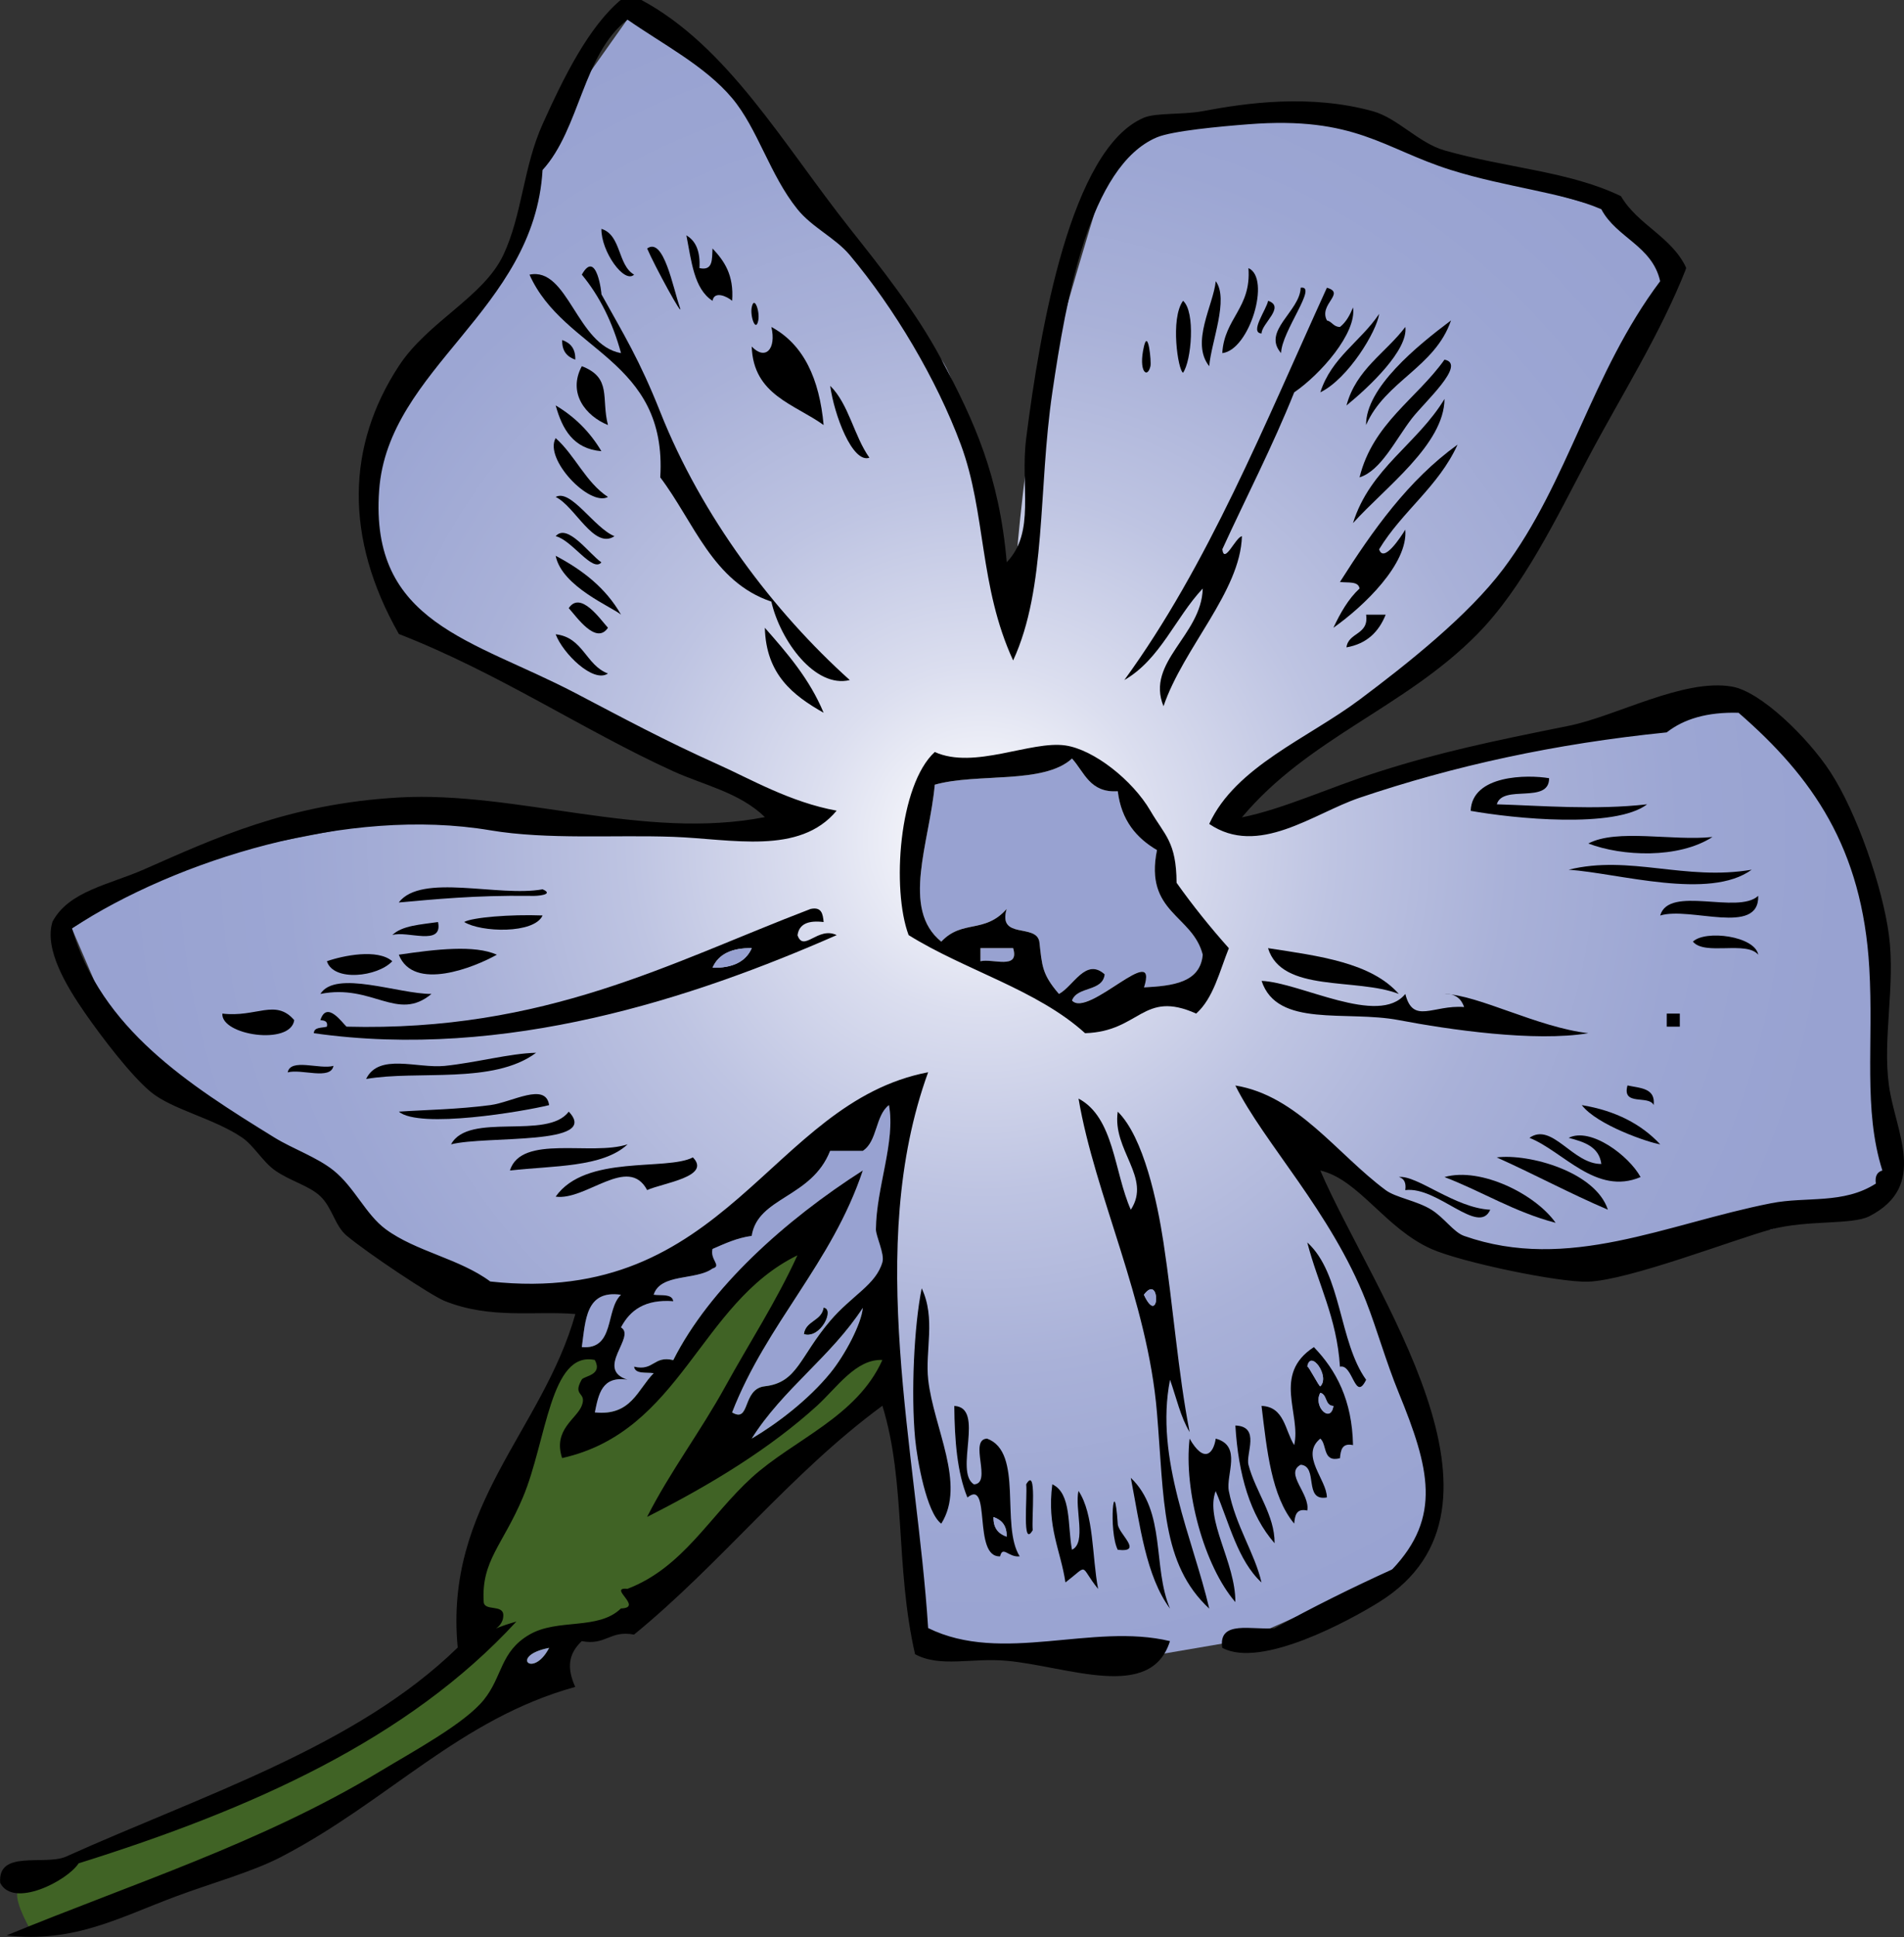<?xml version="1.0" encoding="UTF-8"?>
<svg enable-background="new 0 0 242.285 246.352" version="1.1" viewBox="0 0 242.28 246.35" xml:space="preserve" xmlns="http://www.w3.org/2000/svg">
<rect x="0" y="0" width="242.28" height="246.35" fill="#333333" stroke="none"/>
<path d="m4.019 245.68s-2.161-3.601-1.801-5.041 0.36-1.44 0.36-1.44l9.723-3.962 34.212-15.485 13.685-10.443v-3.241l2.521-11.885 7.923-19.446 3.392-3.418 4.17-0.544-3.961 10.804 22.688-21.607 6.842-2.16 10.083 15.846-3.241 5.041-24.842 23.04-6.842 4.682-6.482 0.359-4.682 5.763-3.601 3.961-10.083 7.203-26.649 12.604-23.41 9.37z" clip-rule="evenodd" fill="#406325" fill-rule="evenodd"/>
<radialGradient id="a" cx="124.89" cy="106.8" r="110.17" gradientUnits="userSpaceOnUse">
	<stop stop-color="#fff" offset="0"/>
	<stop stop-color="#DBDEEF" offset=".201"/>
	<stop stop-color="#BEC4E2" offset=".406"/>
	<stop stop-color="#A9B1D8" offset=".61"/>
	<stop stop-color="#9CA6D3" offset=".809"/>
	<stop stop-color="#98A2D1" offset="1"/>
</radialGradient>
<path d="m117.46 208.95 25.929 2.161 14.765-2.521s16.044-6.822 19.006-8.993 4.763-6.853 4.763-6.853v-8.643l-9.003-24.129-7.562-13.324 5.762 1.801 9.003 7.562 12.604 5.042 32.669-4.704 13.428-4.3s1.801-2.88 1.801-3.961-1.44-15.485-1.44-15.485-0.722-20.167-2.882-24.849-15.49-18.74-15.49-18.74l-11.884 3.241s-23.048 3.601-24.849 4.682-21.248 7.562-21.248 7.562h-7.202l5.762-6.842 21.248-14.765s8.643-7.203 15.125-19.447 16.815-29.364 16.815-29.364l-9.613-7.369-25.568-7.203s-9.003-6.842-12.244-5.042-18.007 0.72-18.007 0.72-5.762 2.161-7.202 4.321-8.084 26.466-9.724 31.331-2.881 20.167-2.881 20.167l-2.161 4.322s-4.015-25.355-7.409-29.604-13.838-16.853-13.838-16.853l-14.791-19.45-11.314-6.948-8.492 11.99s-2.881 7.202-3.961 9.003-1.801 8.643-1.801 8.643l-11.164 12.244s-7.923 13.325-7.923 17.286 5.402 18.006 5.402 18.006l48.617 24.128-10.443 2.161-37.093-2.161s-29.53 5.042-32.771 7.203-11.061 7.097-11.061 7.097l6.379 14.871 19.809 13.33 21.968 16.926 15.485 2.161 15.125-5.763 22.328-18.366 5.402-2.161-2.161 13.325 1.08 34.572 2.88 21.96z" clip-rule="evenodd" fill="url(#a)" fill-rule="evenodd"/>
<path d="m128.09 71.521c3.722-3.851 1.708-9.602 2.493-15.8 1.773-13.954 5.692-36.816 14.972-40.752 1.536-0.651 4.994-0.36 7.485-0.831 5.562-1.054 13.65-2.188 21.623 0 3.178 0.871 5.841 4.045 9.147 4.989 7.959 2.272 15.857 2.64 22.453 5.822 2.148 3.673 6.483 5.161 8.317 9.147-3.356 8.511-8.277 16.191-12.474 24.118-4.107 7.756-8.264 16.494-14.138 22.455-9.222 9.356-21.451 13.155-29.942 23.287 5.441-1.11 10.954-3.751 17.465-5.822 7.764-2.469 14.129-3.817 24.118-5.822 6.037-1.21 14.619-6.061 20.791-4.988 3.675 0.636 9.645 6.492 12.478 10.811 3.417 5.213 6.693 14.776 7.485 20.791 0.839 6.406-0.829 13.125 0 19.128 0.812 5.902 5.052 12.76-2.498 16.633-2.172 1.116-7.922 0.446-12.474 1.665-4.7 1.259-18.087 6.47-23.285 6.652-3.729 0.132-16.192-2.483-19.962-4.158-5.908-2.63-9.211-8.828-14.139-9.98 6.649 15.452 26.883 42.835 7.485 54.889-3.772 2.346-15.004 8.48-19.959 5.821-0.555-3.604 3.861-2.237 6.653-2.494 4.822-2.663 9.824-5.147 14.971-7.482 6.332-6.666 4.748-12.899 0.833-22.456-1.628-3.97-2.789-8.152-4.159-11.645-4.467-11.37-13.012-20.162-16.633-27.444 7.912 1.296 12.9 8.688 19.127 13.306 1.289 0.958 3.969 1.342 5.82 2.494 1.642 1.022 2.832 2.863 4.159 3.33 13.265 4.66 25.715-1.536 39.088-4.159 4.474-0.88 9.164 0.159 13.307-2.495-0.136-0.967 0.183-1.48 0.832-1.664-2.467-7.783-1.1-16.099-1.665-25.78-0.887-15.238-7.225-24.262-16.632-32.434-3.993-0.114-6.972 0.792-9.147 2.494-14.29 1.44-27.105 4.266-39.089 8.316-5.878 1.988-12.869 7.577-19.126 3.327 3.351-7.29 12.578-10.9 19.126-15.802 6.055-4.533 13.813-10.67 18.298-16.632 8.314-11.061 11.164-24.89 19.959-36.593-1.019-4.526-5.573-5.515-7.485-9.149-4.9-2.133-12.085-2.782-19.127-4.99-8.612-2.699-12.145-6.881-25.782-5.82-3.648 0.282-9.679 0.837-11.645 1.663-8.616 3.624-11.57 20.658-13.306 32.434-1.831 12.431-0.711 24.833-4.988 34.097-4.352-9.455-3.435-18.759-6.653-27.444-3.083-8.316-8.494-17.396-14.139-24.118-1.837-2.188-4.785-3.504-6.653-5.822-3.516-4.355-5.052-10.257-8.318-14.137-3.462-4.117-8.89-6.885-13.306-9.981-5.661 4.319-6.047 13.913-10.812 19.128-1.029 17.876-19.669 25.166-20.792 40.73-1.222 16.937 11.929 18.974 24.95 25.781 6.095 3.186 11.231 5.979 18.297 9.148 3.956 1.775 9.083 4.751 14.968 5.82-4.731 5.699-13.35 3.596-20.792 3.327-7.472-0.269-16.02 0.393-23.286-0.831-18.053-3.041-39.924 3.766-53.227 12.475 3.729 12.785 14.818 19.851 25.783 26.612 2.274 1.402 5.387 2.485 7.485 4.158 2.687 2.145 4.098 5.598 6.653 7.486 3.844 2.842 9.408 3.749 13.306 6.652 30.209 3.307 35.475-22.727 55.721-26.613-8.101 22.296-1.435 48.268 0 70.69 9.417 4.64 20.907-0.714 30.771 1.661-2.416 7.729-12.988 3.208-20.791 2.498-4.44-0.406-8.413 0.899-11.645-0.833-2.551-11.167-1.14-21.807-4.155-31.6-11.671 8.564-20.47 20.003-31.604 29.105-3.086-0.589-3.57 1.422-6.653 0.829-1.685 1.604-1.936 3.351-0.833 5.824-14.724 4.077-23.739 14.511-37.423 21.623-3.686 1.912-8.859 3.334-13.31 4.992-7.296 2.714-13.011 5.979-21.62 4.988 15.956-6.575 32.348-11.723 47.403-20.792 4.47-2.693 10.866-6.146 13.306-9.15 2.419-2.978 2.074-6.142 5.82-8.314 3.624-2.102 8.737-0.508 11.645-3.326 2.947-0.095-1.767-2.748 0.832-2.497 7.059-2.694 10.454-9.266 15.8-14.139 5.34-4.859 13.38-7.695 16.636-14.968-3.357-0.159-5.8 3.529-8.318 5.824-5.844 5.312-13.303 9.945-21.624 14.135 2.961-5.817 6.775-10.809 9.979-16.632 2.975-5.401 6.477-10.782 9.15-16.633-12.487 6.088-14.754 22.396-29.941 25.783-1.195-3.607 1.844-4.972 2.497-6.653 0.701-1.813-1.252-1.15 0-3.33 0.271-0.474 2.721-0.534 1.662-2.494-5.678-1.188-6.128 10.291-9.147 17.465-2.565 6.092-5.313 8.078-4.991 13.306 0.074 1.212 2.463 0.285 2.494 1.665 0.051 2.071-3.015 2.18 1.665 0.833-13.796 15-33.744 23.88-55.703 30.75-1.455 2.243-8.304 5.749-9.979 2.497-0.373-4.254 5.566-2.196 8.318-3.327 17.59-7.915 36.98-14.026 49.897-26.614-1.743-18.152 10.785-27.594 14.971-42.415-5.11-0.427-10.778 0.689-16.632-1.662-1.699-0.68-9.787-6.061-12.477-8.314-1.499-1.259-1.811-3.533-3.327-4.991-1.421-1.367-3.905-1.958-5.82-3.327-1.537-1.099-2.667-3.146-4.159-4.158-3.641-2.465-8.92-3.552-11.644-5.821-2.531-2.11-6.217-6.959-8.315-9.979-2.43-3.497-5.242-8.191-4.159-11.644 2.064-3.898 7.235-4.714 11.645-6.653 8.923-3.925 18.348-8.348 32.432-9.148 14.988-0.851 31.18 5.513 46.574 2.496-3.252-3.152-7.763-4.057-11.645-5.822-11.354-5.161-22.26-12.536-34.93-17.465-6.975-12.276-6.64-23.959 0-34.098 3.709-5.663 10.781-8.749 13.306-14.138 2.399-5.112 2.518-11.167 4.992-16.632 2.659-5.893 5.816-12.324 9.979-15.815h2.494c11.069 5.903 18.078 18.321 26.615 29.107 3.844 4.856 8.379 10.509 11.641 16.634 4.23 7.926 7.36 14.85 8.32 25.78zm-34.929 108.12c2.365 1.404 1.232-2.995 4.159-3.326 4.166-0.471 4.406-3.723 8.314-8.318 2.798-3.282 5.834-4.578 6.656-7.485 0.291-1.028-0.839-3.303-0.833-4.155 0.044-5.33 2.521-11.152 1.662-15.802-1.739 1.31-1.462 4.636-3.327 5.82h-4.159c-2.362 6.015-9.211 5.857-9.979 10.813-1.942 0.271-3.435 0.998-4.988 1.662-0.328 1.431 1.232 2.132 0 2.493-2.074 1.533-6.625 0.586-7.485 3.33 0.978 0.129 2.362-0.146 2.494 0.829-3.601-0.274-5.506 1.147-6.653 3.326 1.973 1.171-3.381 5.3 0.832 6.653-3.279-0.504-3.685 1.861-4.159 4.159 4.629 0.471 5.418-2.9 7.485-4.991-0.978-0.129-2.362 0.146-2.494-0.829 2.542 0.602 2.447-1.436 4.988-0.833 4.612-9.153 14.213-17.79 24.118-24.118-3.96 11.85-12.209 19.41-16.629 30.79zm-19.126-8.32c4.254 0.372 2.971-4.792 4.988-6.653-4.515-0.64-4.504 3.25-4.988 6.65zm21.62 11.64c3.194-1.875 7.205-4.927 9.979-8.317 1.885-2.295 3.99-6.298 4.159-8.315-4.04 6.22-10.176 10.34-14.135 16.64zm-25.779 26.62c-5.106 0.98-2.084 4 0 0z" clip-rule="evenodd" fill-rule="evenodd"/>
<path d="m87.341 29.938c1.231 0.707 1.787 2.095 1.662 4.159 1.776 0.389 1.583-1.188 1.665-2.494 1.479 1.57 2.741 3.356 2.494 6.653-0.67-0.577-2.277-1.294-2.494 0-2.373-1.509-2.685-5.081-3.327-8.318z" clip-rule="evenodd" fill-rule="evenodd"/>
<path d="m158.86 34.097c2.899 1.274 0.132 10.437-3.327 10.812 0.26-4.457 3.71-5.719 3.33-10.812z" clip-rule="evenodd" fill-rule="evenodd"/>
<path d="m154.7 35.761c1.702 2.297-0.575 7.71-0.829 10.812-2.4-3.004 0.53-7.765 0.83-10.812z" clip-rule="evenodd" fill-rule="evenodd"/>
<path d="m95.655 39.087c0.318-1.582 1.059 0.531 0.833 1.663-0.315 1.584-1.06-0.531-0.833-1.663z" clip-rule="evenodd" fill-rule="evenodd"/>
<path d="m184.64 40.75c-2.051 5.988-8.375 7.706-10.812 13.308-0.04-4.77 6.53-10.093 10.81-13.308z" clip-rule="evenodd" fill-rule="evenodd"/>
<path d="m98.152 41.583c4.142 2.234 6.115 6.636 6.653 12.475-3.706-2.673-8.947-3.805-9.15-9.981 1.724 1.792 3.156 0.36 2.502-2.494z" clip-rule="evenodd" fill-rule="evenodd"/>
<path d="m171.34 51.562c1.225-4.599 4.98-6.663 7.485-9.979 0.39 2.908-4.57 7.61-7.48 9.979z" clip-rule="evenodd" fill-rule="evenodd"/>
<path d="m71.538 43.246c1.025 0.362 1.708 1.064 1.665 2.496-1.026-0.364-1.71-1.066-1.665-2.496z" clip-rule="evenodd" fill-rule="evenodd"/>
<path d="m145.56 44.077c0.541-2.345 0.964 1.917 0.832 2.496-0.39 1.669-1.57 0.671-0.83-2.496z" clip-rule="evenodd" fill-rule="evenodd"/>
<path d="m183.81 45.742c2.88 0.543-2.542 5.387-4.159 7.484-2.071 2.687-3.933 6.646-6.653 7.485 1.71-6.883 7.24-9.953 10.81-14.969z" clip-rule="evenodd" fill-rule="evenodd"/>
<path d="m74.035 46.572c3.868 1.484 2.44 4.1 3.327 7.485-2.823-1.143-5.168-4.045-3.327-7.485z" clip-rule="evenodd" fill-rule="evenodd"/>
<path d="m105.64 49.068c2.379 2.335 3.028 6.397 4.991 9.146-2.17 0.751-4.49-5.473-4.99-9.146z" clip-rule="evenodd" fill-rule="evenodd"/>
<path d="m183.81 50.729c-0.03 5.8-7.573 11.272-11.645 15.804 2.17-6.983 8.22-10.084 11.65-15.804z" clip-rule="evenodd" fill-rule="evenodd"/>
<path d="m70.708 51.562c2.433 1.445 4.375 3.386 5.82 5.822-3.579-0.302-4.974-2.788-5.82-5.822z" clip-rule="evenodd" fill-rule="evenodd"/>
<path d="m70.708 55.721c2.49 2.22 3.813 5.609 6.653 7.484-2.335 1.267-8.172-4.828-6.653-7.484z" clip-rule="evenodd" fill-rule="evenodd"/>
<path d="m185.47 56.552c-2.423 5.338-7.052 8.47-9.979 13.308 0.565 1.819 2.765-1.577 3.327-2.496 0.393 4.288-5.235 9.724-9.147 12.475 0.89-1.881 1.889-3.658 3.326-4.99-0.135-0.975-1.516-0.702-2.493-0.833 4.2-6.605 8.68-12.933 14.96-17.464z" clip-rule="evenodd" fill-rule="evenodd"/>
<path d="m72.37 77.343c1.509-2.252 4.03 1.447 4.992 2.496-1.51 2.25-4.034-1.448-4.992-2.496z" clip-rule="evenodd" fill-rule="evenodd"/>
<path d="m173.83 78.176h2.494c-0.873 2.176-2.393 3.705-4.991 4.157 0.26-1.961 2.89-1.547 2.5-4.157z" clip-rule="evenodd" fill-rule="evenodd"/>
<path d="m97.32 79.839c2.856 3.242 5.692 6.506 7.485 10.812-3.89-2.203-7.328-4.865-7.48-10.812z" clip-rule="evenodd" fill-rule="evenodd"/>
<path d="m70.708 80.67c3.502 0.377 3.827 3.934 6.653 4.989-1.864 1.269-5.736-2.55-6.653-4.989z" clip-rule="evenodd" fill-rule="evenodd"/>
<path d="m136.41 127.24c0.66-1.834 3.908-1.08 4.155-3.327-2.412-2.167-3.993 1.537-5.82 2.496-2.179-2.543-2.132-3.536-2.494-6.653-0.423-2.35-5.31-0.237-4.158-4.159-2.816 3.194-5.645 1.31-8.318 4.159-5.164-4.157-1.496-12.548-0.829-19.96 5.404-1.524 13.851-9e-3 17.465-3.327 1.58 1.745 2.264 4.387 5.82 4.159 0.454 3.706 2.369 5.948 4.988 7.486-1.621 8 4.531 8.223 5.824 13.306-0.325 3.558-3.801 3.961-7.485 4.157 1.96-6.12-7.1 3.95-9.13 1.65z" clip-rule="evenodd" fill="#98A2D1" fill-rule="evenodd"/>
<path d="m197.12 98.967c0.03 3.357-5.922 0.729-6.653 3.327 5.574 0.166 12.484 0.754 19.127 0-4.085 3.128-17.035 1.802-22.453 0.831 0.17-4.595 7.23-4.619 9.97-4.153z" clip-rule="evenodd" fill-rule="evenodd"/>
<path d="m202.11 107.28c3.618-1.927 10.799-0.288 15.8-0.833-4.34 2.8-11.52 2.47-15.8 0.83z" clip-rule="evenodd" fill-rule="evenodd"/>
<path d="m199.61 110.61c7.763-1.92 14.822 1.452 23.289 0-5.39 3.92-16.84 0.46-23.29 0z" clip-rule="evenodd" fill-rule="evenodd"/>
<path d="m50.746 114.77c2.893-3.76 12.663-0.645 18.297-1.665 1.516 0.646-0.498 0.895-1.665 0.833-6.893-0.09-12.199 0.45-16.632 0.84z" clip-rule="evenodd" fill-rule="evenodd"/>
<path d="m223.73 113.94c0.139 5.127-8.653 1.327-12.474 2.496 1.1-3.89 9.89-0.09 12.47-2.5z" clip-rule="evenodd" fill-rule="evenodd"/>
<path d="m101.48 118.93c0.765 2.268 2.599-1.162 4.988 0-18.145 7.969-42.141 15.937-66.533 12.475 0.024-0.809 1.019-0.645 1.665-0.833 0.152-0.707-0.325-0.783-0.833-0.831 0.815-2.546 2.805 0.371 3.327 0.831 25.329 0.657 41.197-8.148 59.047-14.969 1.415-0.307 1.57 0.647 1.665 1.663-1.89-0.23-3.12 0.2-3.32 1.67zm-10.813 4.15c2.535 0.041 4.233-0.757 4.988-2.496-2.534-0.03-4.233 0.76-4.988 2.5z" clip-rule="evenodd" fill-rule="evenodd"/>
<path d="m55.737 117.26c0.667 3.162-3.932 1.058-5.82 1.663 1.259-1.23 3.648-1.33 5.82-1.66z" clip-rule="evenodd" fill-rule="evenodd"/>
<path d="m215.42 119.76c1.583-1.528 7.884-0.719 8.314 1.663-1.51-1.81-6.8 0.15-8.31-1.66z" clip-rule="evenodd" fill-rule="evenodd"/>
<path d="m63.223 121.42c-2.832 1.601-10.602 4.736-12.477 0 4.795-0.71 9.654-1.26 12.477 0z" clip-rule="evenodd" fill-rule="evenodd"/>
<path d="m95.655 120.59c-0.755 1.739-2.454 2.537-4.988 2.496 0.755-1.75 2.454-2.54 4.988-2.5z" clip-rule="evenodd" fill="#98A2D1" fill-rule="evenodd"/>
<path d="m124.76 120.59h4.159c0.853 2.795-2.589 1.294-4.159 1.664v-1.66z" clip-rule="evenodd" fill="#98A2D1" fill-rule="evenodd"/>
<path d="m161.36 120.59c6.493 0.993 13.137 1.836 16.636 5.822-5.39-2.11-14.89-0.09-16.64-5.82z" clip-rule="evenodd" fill-rule="evenodd"/>
<path d="m49.917 122.25c-1.854 1.995-7.496 2.634-8.318 0 2.061-0.72 6.446-1.62 8.318 0z" clip-rule="evenodd" fill-rule="evenodd"/>
<path d="m54.905 126.41c-4.358 3.628-7.479-1.33-14.138 0 1.935-3.11 9.969 0.02 14.138 0z" clip-rule="evenodd" fill-rule="evenodd"/>
<path d="m160.53 124.75c4.924 0.189 14.899 5.834 18.294 1.663 0.991 3.919 3.513 1.364 7.485 1.663-0.362-1.023-1.062-1.709-2.494-1.663 4.317 0.127 11.827 4.242 18.297 4.99-6.771 1.144-17.752-0.45-24.117-1.663-6.71-1.28-15.48 1.03-17.46-4.99z" clip-rule="evenodd" fill-rule="evenodd"/>
<path d="m37.44 129.74c-0.443 3.252-9.333 1.946-9.147-0.831 4.329 0.52 6.761-1.93 9.147 0.83z" clip-rule="evenodd" fill-rule="evenodd"/>
<path d="m212.09 128.91h1.662v1.662h-1.662v-1.66z" clip-rule="evenodd" fill-rule="evenodd"/>
<path d="m68.211 133.9c-5.441 4.054-15.072 2.188-21.624 3.328 1.604-3.328 6.508-1.322 9.983-1.664 4.027-0.41 8.27-1.59 11.641-1.67z" clip-rule="evenodd" fill-rule="evenodd"/>
<path d="m36.608 136.39c0.358-1.859 4.101-0.337 5.824-0.831-0.359 1.86-4.099 0.34-5.824 0.83z" clip-rule="evenodd" fill-rule="evenodd"/>
<path d="m207.1 138.05c1.591 0.351 3.58 0.301 3.326 2.496-0.62-1.33-4.08 0.19-3.33-2.5z" clip-rule="evenodd" fill-rule="evenodd"/>
<path d="m69.876 140.55c-3.222 0.804-16.487 3.049-19.13 0.831 3.597-0.24 7.37-0.276 11.644-0.831 2.776-0.36 7.043-2.96 7.486 0z" clip-rule="evenodd" fill-rule="evenodd"/>
<path d="m137.24 139.72c4.538 2.394 4.518 9.345 6.653 14.136 2.684-4.098-2.386-7.57-1.662-12.473 3.32 3.266 5.053 11.611 5.82 16.635 1.226 8.007 1.854 16.599 3.327 24.115-1.15-1.898-1.695-4.403-2.494-6.653-1.986 10.03 2.957 20.324 4.991 29.109-6.122-5.679-5.723-13.8-6.656-24.95-1.19-14.3-7.9-27.66-9.98-39.93zm8.32 24.95c2.01 4.28 2.14-2.87 0 0z" clip-rule="evenodd" fill-rule="evenodd"/>
<path d="m72.37 141.38c4.142 4.354-10.483 3.025-14.971 4.159 2.21-4.17 12.264-0.49 14.971-4.16z" clip-rule="evenodd" fill-rule="evenodd"/>
<path d="m194.62 144.71c2.891-2.021 5.485 3.356 9.147 3.326-0.288-2.208-2.183-2.805-4.159-3.326 2.815-1.396 7.675 2.284 9.15 4.991-5.66 2.4-9.85-3.3-14.14-4.99z" clip-rule="evenodd" fill-rule="evenodd"/>
<path d="m79.855 145.54c-3.147 2.951-9.492 2.708-14.971 3.326 1.452-4.65 10.393-1.81 14.971-3.33z" clip-rule="evenodd" fill-rule="evenodd"/>
<path d="m190.46 147.2c4.126-0.506 12.568 1.835 14.139 6.651-4.85-2.07-9.35-4.5-14.14-6.65z" clip-rule="evenodd" fill-rule="evenodd"/>
<path d="m88.17 147.2c2.409 2.463-3.898 3.267-5.821 4.157-2.402-4.519-7.773 1.376-11.641 0.833 3.804-5.4 14.098-3.24 17.462-4.99z" clip-rule="evenodd" fill-rule="evenodd"/>
<path d="m183.81 149.7c4.649-1.308 11.627 2.22 14.139 5.82-5.28-1.38-9.33-3.98-14.14-5.82z" clip-rule="evenodd" fill-rule="evenodd"/>
<path d="m166.35 158.02c4.375 3.939 4.007 12.623 7.485 17.462-1.425 2.924-1.675-2.085-3.326-1.661-0.4-6.26-2.8-10.52-4.16-15.8z" clip-rule="evenodd" fill-rule="evenodd"/>
<path d="m117.28 163.84c1.824 3.823 0.417 7.932 0.833 11.641 0.69 6.139 4.839 13.259 1.662 18.298-1.851-1.344-3.059-8.004-3.327-10.812-0.54-5.79-0.13-14.4 0.84-19.13z" clip-rule="evenodd" fill-rule="evenodd"/>
<path d="m145.56 164.67c2.14-2.87 2.01 4.28 0 0z" clip-rule="evenodd" fill="#98A2D1" fill-rule="evenodd"/>
<path d="m79.023 164.67c-2.017 1.861-0.734 7.025-4.988 6.653 0.484-3.4 0.473-7.29 4.988-6.65z" clip-rule="evenodd" fill="#98A2D1" fill-rule="evenodd"/>
<path d="m167.18 171.32c2.859 2.961 4.877 6.761 4.988 12.473-1.414-0.304-1.566 0.65-1.661 1.666-2.237 0.568-1.607-1.72-2.498-2.498-2.626 2.148 0.833 5.211 0.833 7.485-3.029 0.535-1.029-3.963-3.327-4.159-2.107 1.107 1.222 3.692 0.833 5.824-1.415-0.308-1.57 0.646-1.665 1.662-2.894-3.482-3.469-9.283-4.155-14.968 2.927 0.115 2.978 3.12 4.155 4.987 0.92-3.95-2.83-8.99 2.5-12.46zm0.83 4.99c1.27-1.266-1.279-4.792-1.661-2.494 0.05-0.32 1.53 2.62 1.66 2.49zm1.66 2.5c-1.1-0.014-0.762-1.462-1.665-1.665-0.94 1.71 1.32 3.97 1.67 1.67z" clip-rule="evenodd" fill-rule="evenodd"/>
<path d="m166.35 173.82c0.382-2.298 2.931 1.229 1.661 2.494-0.13 0.13-1.61-2.81-1.66-2.49z" clip-rule="evenodd" fill="#98A2D1" fill-rule="evenodd"/>
<path d="m168.01 177.14c0.903 0.203 0.565 1.651 1.665 1.665-0.36 2.31-2.62 0.05-1.67-1.66z" clip-rule="evenodd" fill="#98A2D1" fill-rule="evenodd"/>
<path d="m121.44 178.81c3.949 0.206-0.075 8.389 2.494 9.976 2.382-0.111-0.718-5.705 1.665-5.82 4.677 1.699 1.685 11.065 4.155 14.971-1.421 0.176-2.152-1.418-2.494 0-3.529 0.173-1.072-9.973-4.159-7.485-1.3-3.16-1.63-7.26-1.67-11.65zm6.65 16.63c0.044-1.428-0.64-2.132-1.665-2.494-0.04 1.42 0.65 2.12 1.67 2.49z" clip-rule="evenodd" fill-rule="evenodd"/>
<path d="m157.2 181.3c3.232 0.118 1.297 3.587 1.662 4.991 0.896 3.429 3.36 6.393 3.326 9.979-3.11-3.54-4.61-8.71-4.99-14.97z" clip-rule="evenodd" fill-rule="evenodd"/>
<path d="m154.7 189.62c-1.421 3.661 2.534 9.093 2.497 14.138-3.962-4.582-6.585-14.175-5.823-20.791 1.841 3.215 3.045 1.908 3.326 0 3.397 0.907 1.266 4.603 1.665 6.653 0.863 4.423 3.326 7.976 4.159 11.644-3.03-2.8-4.1-7.56-5.84-11.64z" clip-rule="evenodd" fill-rule="evenodd"/>
<path d="m130.58 188.78c1.395-2.396 0.664 4.251 0.833 5.824-1.39 2.4-0.66-4.24-0.83-5.82z" clip-rule="evenodd" fill-rule="evenodd"/>
<path d="m143.89 187.95c4.527 4.314 2.744 11.336 4.991 16.636-3.07-4.13-3.82-10.6-4.99-16.64z" clip-rule="evenodd" fill-rule="evenodd"/>
<path d="m133.91 188.78c2.456 1.15 1.918 5.293 2.497 8.318 1.885-0.887 0.314-5.229 0.829-7.485 1.99 3.001 1.702 8.277 2.497 12.474-2.47-3.066-1.065-3.202-4.158-0.83-0.61-4.1-2.39-7.04-1.67-12.48z" clip-rule="evenodd" fill-rule="evenodd"/>
<path d="m126.43 192.94c1.025 0.362 1.709 1.066 1.665 2.494-1.03-0.36-1.72-1.06-1.67-2.49z" clip-rule="evenodd" fill="#98A2D1" fill-rule="evenodd"/>
<path d="m76.529 29.107c2.548 0.778 2.044 4.609 4.159 5.822-1.256 1.199-4.207-2.962-4.159-5.822z" clip-rule="evenodd" fill-rule="evenodd"/>
<path d="m82.349 31.604c2.112-1.516 3.283 5.003 4.159 7.483 0.609 1.745-3.245-5.319-4.159-7.483z" clip-rule="evenodd" fill-rule="evenodd"/>
<path d="m74.035 34.93c1.895-3.384 2.552 2.597 2.494 2.494 2.856 5.144 4.856 8.348 7.485 14.971 5.289 13.33 14.47 25.431 24.118 34.097-4.419 1.078-8.842-5.006-9.979-9.979-7.475-2.506-9.84-10.12-14.138-15.801 0.927-15.066-12.277-16.001-16.636-25.781 4.92-1.025 5.983 8.976 11.645 9.979-1.068-3.92-2.73-7.251-4.987-9.98z" clip-rule="evenodd" fill-rule="evenodd"/>
<path d="m165.51 36.593c2.251-0.333-2.437 5.542-2.493 8.316-2.48-2.802 2.41-5.318 2.49-8.316z" clip-rule="evenodd" fill-rule="evenodd"/>
<path d="m168.01 49.899c1.401-4.423 5.157-6.487 7.485-9.979-0.3 2.216-3.94 8.248-7.49 9.979z" clip-rule="evenodd" fill-rule="evenodd"/>
<path d="m172.17 39.087c0.497 3.289-4.18 8.558-7.485 10.812-2.775 6.925-6.098 13.304-9.147 19.96 0.247 1.979 1.665-1.509 2.494-1.665-0.192 7.022-7.441 14.176-9.979 21.624-2.301-5.646 4.854-8.997 4.992-14.969-3.493 3.714-5.404 9.012-9.979 11.643 10.636-14.588 17.877-32.574 25.779-49.899 2.439 0.706-1.08 2.093 0 4.157 0.673 0.159 0.829 0.834 1.665 0.833 0.78-0.609 1.26-1.513 1.67-2.496z" clip-rule="evenodd" fill-rule="evenodd"/>
<path d="m150.54 38.256c1.604 1.387 1.066 7.668 0 9.147-0.62-0.245-1.66-6.861 0-9.147z" clip-rule="evenodd" fill-rule="evenodd"/>
<path d="m161.36 38.256c2.26 0.756-0.847 2.914-0.829 4.157-1.59-0.082 0.66-3.098 0.83-4.157z" clip-rule="evenodd" fill-rule="evenodd"/>
<path d="m70.708 63.205c1.942-1.073 4.896 3.944 7.482 4.989-2.609 1.744-5.022-3.819-7.482-4.989z" clip-rule="evenodd" fill-rule="evenodd"/>
<path d="m70.708 68.194c1.502-1.717 4.301 2.305 5.82 3.327-1.13 1.343-3.756-2.851-5.82-3.327z" clip-rule="evenodd" fill-rule="evenodd"/>
<path d="m70.708 70.69c3.452 1.815 6.406 4.126 8.314 7.485-1.038-0.925-7.529-3.539-8.314-7.485z" clip-rule="evenodd" fill-rule="evenodd"/>
<path d="m156.37 120.59c-1.194 2.966-1.959 6.357-4.159 8.318-6.818-3.05-7.12 2.283-14.139 2.494-6.104-5.536-15.282-8.003-22.453-12.475-2.176-5.819-1.245-19.091 3.327-23.285 5.035 2.272 12.216-1.478 16.633-0.833 3.604 0.526 8.53 4.404 10.812 8.316 1.831 3.142 3.289 3.914 3.326 9.149 2.07 2.92 4.3 5.68 6.65 8.32zm-10.81 4.99c3.685-0.196 7.16-0.599 7.485-4.157-1.293-5.083-7.445-5.306-5.824-13.306-2.619-1.538-4.534-3.78-4.988-7.486-3.557 0.229-4.24-2.414-5.82-4.159-3.614 3.318-12.061 1.802-17.465 3.327-0.667 7.413-4.335 15.803 0.829 19.96 2.673-2.849 5.502-0.964 8.318-4.159-1.151 3.922 3.735 1.809 4.158 4.159 0.362 3.117 0.315 4.11 2.494 6.653 1.827-0.959 3.408-4.663 5.82-2.496-0.247 2.247-3.495 1.492-4.155 3.327 2.04 2.31 11.1-7.76 9.16-1.65zm-20.8-3.33c1.57-0.369 5.012 1.132 4.159-1.664h-4.159v1.66z" clip-rule="evenodd" fill-rule="evenodd"/>
<path d="m59.064 117.26c1.019-0.581 5.857-0.99 9.979-0.831-1.062 2.37-7.844 2.16-9.979 0.83z" clip-rule="evenodd" fill-rule="evenodd"/>
<path d="m109.79 148.86c-9.905 6.328-19.505 14.965-24.118 24.118-2.542-0.603-2.447 1.435-4.988 0.833 0.132 0.975 1.516 0.7 2.494 0.829-2.067 2.091-2.856 5.462-7.485 4.991 0.474-2.298 0.88-4.663 4.159-4.159-4.213-1.354 1.141-5.482-0.832-6.653 1.147-2.179 3.052-3.601 6.653-3.326-0.132-0.975-1.516-0.7-2.494-0.829 0.86-2.744 5.411-1.797 7.485-3.33 1.232-0.361-0.328-1.062 0-2.493 1.553-0.664 3.046-1.392 4.988-1.662 0.768-4.956 7.617-4.799 9.979-10.813h4.159c1.865-1.185 1.587-4.511 3.327-5.82 0.859 4.649-1.618 10.472-1.662 15.802-7e-3 0.853 1.124 3.127 0.833 4.155-0.822 2.907-3.858 4.203-6.656 7.485-3.909 4.596-4.149 7.848-8.314 8.318-2.927 0.331-1.794 4.73-4.159 3.326 4.424-11.37 12.673-18.93 16.633-30.77zm-7.48 20.8c2.108 0.626 3.902-3.178 2.498-3.327-0.25 1.7-2.25 1.63-2.5 3.33z" clip-rule="evenodd" fill="#98A2D1" fill-rule="evenodd"/>
<path d="m201.28 140.55c4.284 0.705 7.57 2.409 9.979 4.989-1.48-0.22-8.05-2.46-9.98-4.99z" clip-rule="evenodd" fill-rule="evenodd"/>
<path d="m177.99 149.7c2.271-0.307 7.13 3.938 11.641 4.155-1.479 3.357-6.711-3.019-10.812-2.494 0.14-0.98-0.18-1.49-0.83-1.67z" clip-rule="evenodd" fill-rule="evenodd"/>
<path d="m104.81 166.33c1.404 0.149-0.389 3.953-2.498 3.327 0.25-1.7 2.25-1.63 2.5-3.33z" clip-rule="evenodd" fill-rule="evenodd"/>
<path d="m109.79 166.33c-0.169 2.018-2.274 6.021-4.159 8.315-2.775 3.391-6.785 6.442-9.979 8.317 3.963-6.3 10.099-10.42 14.139-16.63z" clip-rule="evenodd" fill="#98A2D1" fill-rule="evenodd"/>
<path d="m142.23 197.1c-1.197-2.355-0.47-10.308 0-3.326-0.02 1.24 3.4 3.72 0 3.33z" clip-rule="evenodd" fill-rule="evenodd"/>
<path d="m69.876 209.58c-2.084 4-5.106 0.98 0 0z" clip-rule="evenodd" fill="#98A2D1" fill-rule="evenodd"/>
</svg>
